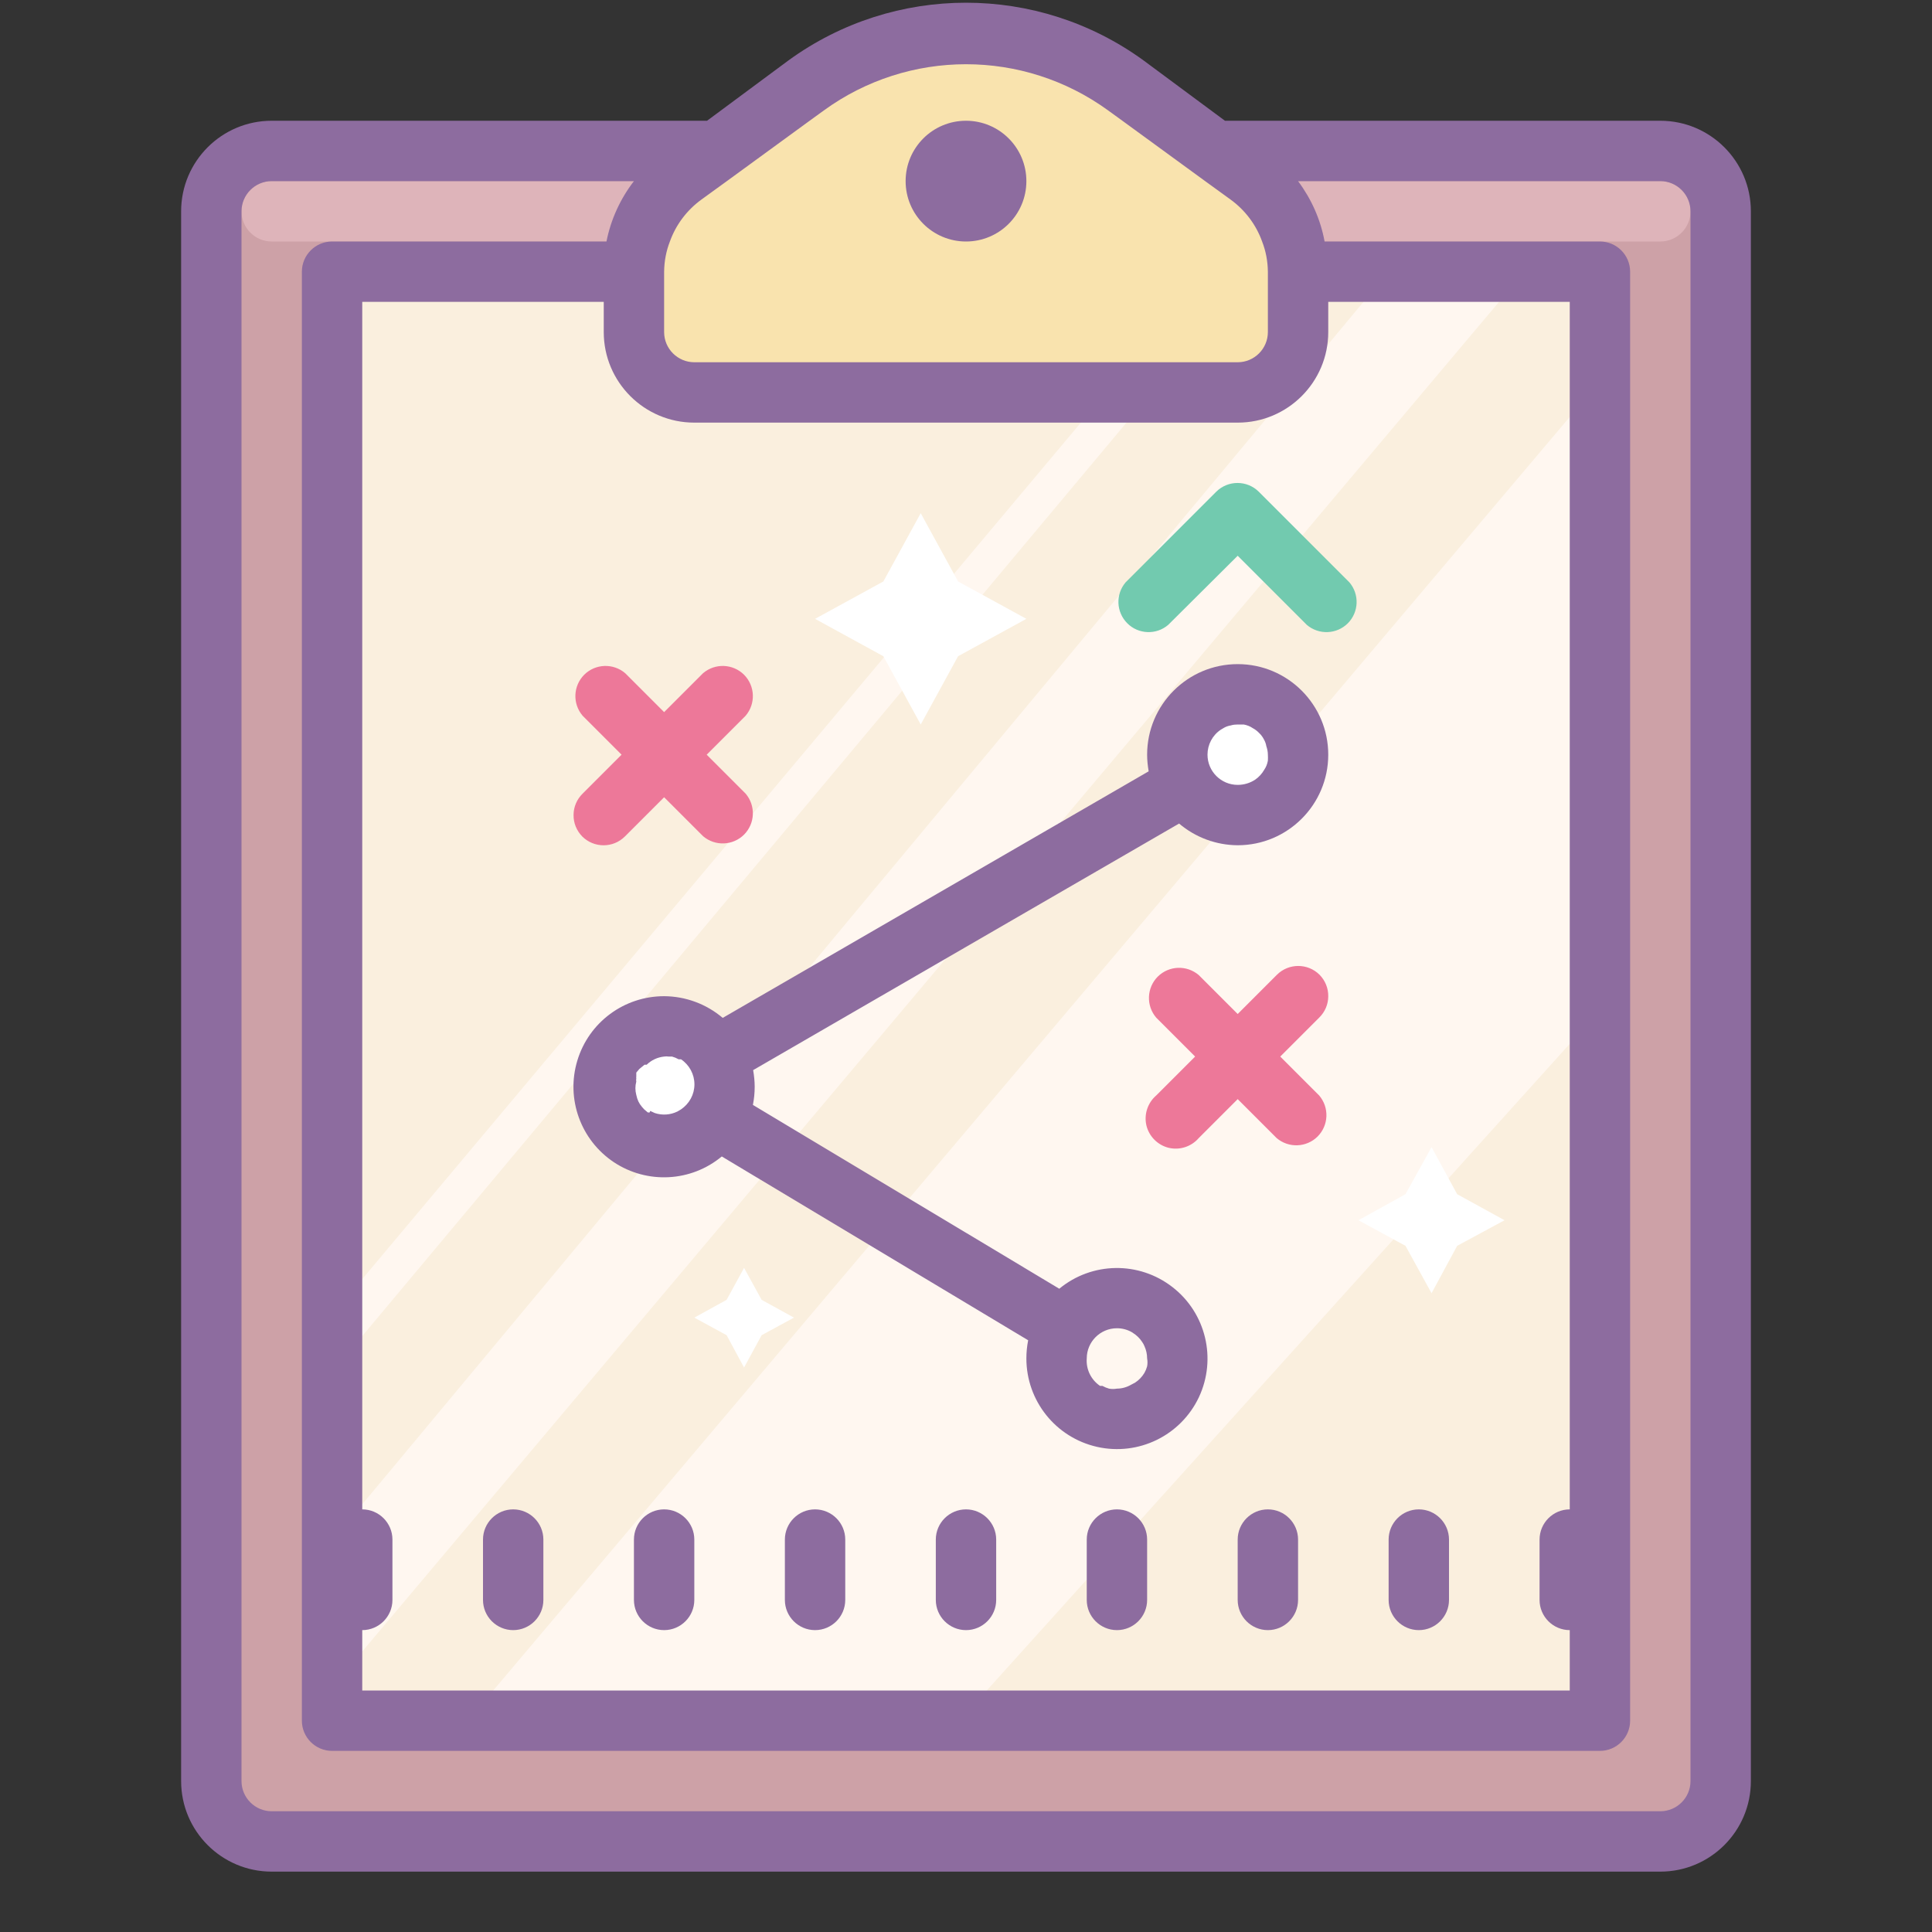 <svg xmlns="http://www.w3.org/2000/svg" xmlns:xlink="http://www.w3.org/1999/xlink" viewBox="0 0 64 64" version="1.1" width="48" height="48" style="fill: rgb(0, 0, 0);">
<rect x="0" y="0" width="64" height="64" fill="#333333" stroke="none"/>
<g id="surface1">
<path style=" fill:#CDA1A7;" d="M 9 5 L 55 5 C 56.105 5 57 5.895 57 7 L 57 59 C 57 60.105 56.105 61 55 61 L 9 61 C 7.895 61 7 60.105 7 59 L 7 7 C 7 5.895 7.895 5 9 5 Z "/>
<path style=" fill:#DEB4BA;" d="M 8 7 C 8 6.449 8.449 6 9 6 L 55 6 C 55.551 6 56 6.449 56 7 C 56 7.551 55.551 8 55 8 L 9 8 C 8.449 8 8 7.551 8 7 Z "/>
<path style=" fill:#FAEFDE;" d="M 11 9 L 53 9 L 53 57 L 11 57 Z "/>
<path style=" fill:#FFFFFF;" d="M 43 25 C 43 26.105 42.105 27 41 27 C 39.895 27 39 26.105 39 25 C 39 23.895 39.895 23 41 23 C 42.105 23 43 23.895 43 25 Z "/>
<path style=" fill:#FFFFFF;" d="M 24 36 C 24 37.105 23.105 38 22 38 C 20.895 38 20 37.105 20 36 C 20 34.895 20.895 34 22 34 C 23.105 34 24 34.895 24 36 Z "/>
<path style=" fill:#FFFFFF;" d="M 39 45 C 39 46.105 38.105 47 37 47 C 35.895 47 35 46.105 35 45 C 35 43.895 35.895 43 37 43 C 38.105 43 39 43.895 39 45 Z "/>
<path style=" fill:#FFF7F0;" d="M 53 33.469 L 53 12.629 L 15.73 56.719 L 32.039 56.719 Z "/>
<path style=" fill:#FFF7F0;" d="M 11.559 55.23 L 50.5 9 L 46 9 L 10.66 51.441 Z "/>
<path style=" fill:#FFF7F0;" d="M 11.16 45.262 L 41.5 9 L 40 9 L 11.16 43.371 Z "/>
<path style=" fill:#FFFFFF;" d="M 30.5 17 L 31.738 19.262 L 34 20.5 L 31.738 21.738 L 30.5 24 L 29.262 21.738 L 27 20.5 L 29.262 19.262 Z "/>
<path style=" fill:#FFFFFF;" d="M 47.422 38 L 48.27 39.559 L 49.84 40.422 L 48.27 41.27 L 47.422 42.84 L 46.559 41.27 L 45 40.422 L 46.559 39.559 Z "/>
<path style=" fill:#FFFFFF;" d="M 24.648 42 L 25.23 43.059 L 26.301 43.648 L 25.23 44.23 L 24.648 45.301 L 24.07 44.23 L 23 43.648 L 24.07 43.059 Z "/>
<path style=" fill:#F9E3AE;" d="M 42 6 L 32 1 L 22 6 L 21 13 L 43 13 Z "/>
<path style=" fill:#8D6C9F;" d="M 55 4 L 40.578 4 L 37.879 2 C 34.375 -0.547 29.625 -0.547 26.121 2 L 23.422 4 L 9 4 C 7.344 4 6 5.344 6 7 L 6 59 C 6 60.656 7.344 62 9 62 L 55 62 C 56.656 62 58 60.656 58 59 L 58 7 C 58 5.344 56.656 4 55 4 Z M 27.289 3.66 C 30.098 1.617 33.902 1.617 36.711 3.66 L 37.18 4 L 39.922 6 L 40.762 6.609 C 41.242 6.957 41.609 7.441 41.809 8 C 41.934 8.32 41.996 8.656 42 9 L 42 11 C 42 11.551 41.551 12 41 12 L 23 12 C 22.449 12 22 11.551 22 11 L 22 9 C 22.004 8.656 22.066 8.32 22.191 8 C 22.391 7.441 22.758 6.957 23.238 6.609 L 24.078 6 L 26.82 4 Z M 52 10 L 52 50 C 51.449 50 51 50.449 51 51 L 51 53 C 51 53.551 51.449 54 52 54 L 52 56 L 12 56 L 12 54 C 12.551 54 13 53.551 13 53 L 13 51 C 13 50.449 12.551 50 12 50 L 12 10 L 20 10 L 20 11 C 20 12.656 21.344 14 23 14 L 41 14 C 42.656 14 44 12.656 44 11 L 44 10 Z M 56 59 C 56 59.551 55.551 60 55 60 L 9 60 C 8.449 60 8 59.551 8 59 L 8 7 C 8 6.449 8.449 6 9 6 L 21 6 C 20.547 6.586 20.234 7.273 20.09 8 L 11 8 C 10.449 8 10 8.449 10 9 L 10 57 C 10 57.551 10.449 58 11 58 L 53 58 C 53.551 58 54 57.551 54 57 L 54 9 C 54 8.449 53.551 8 53 8 L 43.879 8 C 43.746 7.273 43.441 6.59 43 6 L 55 6 C 55.551 6 56 6.449 56 7 Z "/>
<path style=" fill:#8D6C9F;" d="M 17 50 C 16.449 50 16 50.449 16 51 L 16 53 C 16 53.551 16.449 54 17 54 C 17.551 54 18 53.551 18 53 L 18 51 C 18 50.449 17.551 50 17 50 Z "/>
<path style=" fill:#8D6C9F;" d="M 22 50 C 21.449 50 21 50.449 21 51 L 21 53 C 21 53.551 21.449 54 22 54 C 22.551 54 23 53.551 23 53 L 23 51 C 23 50.449 22.551 50 22 50 Z "/>
<path style=" fill:#8D6C9F;" d="M 27 50 C 26.449 50 26 50.449 26 51 L 26 53 C 26 53.551 26.449 54 27 54 C 27.551 54 28 53.551 28 53 L 28 51 C 28 50.449 27.551 50 27 50 Z "/>
<path style=" fill:#8D6C9F;" d="M 32 50 C 31.449 50 31 50.449 31 51 L 31 53 C 31 53.551 31.449 54 32 54 C 32.551 54 33 53.551 33 53 L 33 51 C 33 50.449 32.551 50 32 50 Z "/>
<path style=" fill:#8D6C9F;" d="M 37 50 C 36.449 50 36 50.449 36 51 L 36 53 C 36 53.551 36.449 54 37 54 C 37.551 54 38 53.551 38 53 L 38 51 C 38 50.449 37.551 50 37 50 Z "/>
<path style=" fill:#8D6C9F;" d="M 42 50 C 41.449 50 41 50.449 41 51 L 41 53 C 41 53.551 41.449 54 42 54 C 42.551 54 43 53.551 43 53 L 43 51 C 43 50.449 42.551 50 42 50 Z "/>
<path style=" fill:#8D6C9F;" d="M 47 54 C 47.551 54 48 53.551 48 53 L 48 51 C 48 50.449 47.551 50 47 50 C 46.449 50 46 50.449 46 51 L 46 53 C 46 53.551 46.449 54 47 54 Z "/>
<path style=" fill:#8D6C9F;" d="M 41 22 C 39.344 22 38 23.344 38 25 C 38 25.184 38.02 25.367 38.051 25.551 L 23.941 33.719 C 23.398 33.258 22.711 33.004 22 33 C 20.676 33 19.508 33.863 19.125 35.133 C 18.742 36.398 19.234 37.766 20.336 38.5 C 21.438 39.23 22.891 39.156 23.91 38.309 L 34.059 44.398 C 34.02 44.598 34 44.797 34 45 C 34 46.406 34.973 47.621 36.344 47.93 C 37.715 48.238 39.113 47.555 39.715 46.285 C 40.312 45.012 39.949 43.496 38.84 42.637 C 37.73 41.773 36.172 41.797 35.09 42.691 L 24.941 36.602 C 24.98 36.402 25 36.203 25 36 C 25 35.816 24.98 35.633 24.949 35.449 L 39.059 27.281 C 39.602 27.742 40.289 27.996 41 28 C 42.656 28 44 26.656 44 25 C 44 23.344 42.656 22 41 22 Z M 37.52 44.148 C 37.648 44.227 37.758 44.332 37.84 44.461 C 37.867 44.5 37.891 44.543 37.91 44.59 C 37.969 44.719 38 44.859 38 45 C 38.016 45.086 38.016 45.176 38 45.262 C 37.98 45.336 37.949 45.41 37.91 45.48 C 37.832 45.609 37.727 45.719 37.602 45.801 L 37.469 45.871 C 37.328 45.953 37.164 46 37 46 C 36.914 46.016 36.824 46.016 36.738 46 C 36.664 45.98 36.59 45.949 36.52 45.91 L 36.441 45.91 C 36.141 45.707 35.973 45.359 36 45 C 36 44.449 36.449 44 37 44 C 37.18 44 37.355 44.047 37.512 44.141 Z M 21.52 36.852 L 21.461 36.852 L 21.34 36.75 C 21.289 36.699 21.242 36.641 21.199 36.578 L 21.148 36.488 C 21.117 36.422 21.094 36.348 21.078 36.27 C 21.039 36.125 21.039 35.973 21.078 35.828 C 21.07 35.797 21.07 35.762 21.078 35.73 C 21.074 35.707 21.074 35.684 21.078 35.66 C 21.078 35.637 21.078 35.613 21.078 35.59 C 21.078 35.57 21.078 35.551 21.078 35.531 L 21.18 35.41 L 21.352 35.27 L 21.422 35.27 C 21.578 35.117 21.781 35.023 22 35 C 22.051 34.992 22.102 34.992 22.148 35 L 22.262 35 C 22.336 35.02 22.41 35.051 22.48 35.09 L 22.559 35.09 C 22.836 35.277 23.004 35.586 23.004 35.922 C 23.004 36.254 22.836 36.562 22.559 36.75 L 22.441 36.82 C 22.207 36.934 21.938 36.953 21.691 36.871 L 21.539 36.801 Z M 42 25.199 C 41.98 25.309 41.941 25.41 41.879 25.5 C 41.805 25.629 41.703 25.742 41.578 25.828 C 41.406 25.941 41.207 26 41 26 C 40.449 26 40 25.551 40 25 C 40 24.668 40.164 24.355 40.441 24.172 L 40.559 24.102 C 40.625 24.066 40.699 24.043 40.77 24.031 C 40.844 24.008 40.922 24 41 24 L 41.199 24 C 41.309 24.02 41.41 24.059 41.5 24.121 C 41.574 24.16 41.641 24.211 41.699 24.27 C 41.75 24.316 41.793 24.367 41.828 24.422 C 42.461 24.84 41.828 24.422 41.828 24.422 L 41.879 24.512 C 41.914 24.578 41.938 24.648 41.949 24.719 C 41.98 24.809 42 24.906 42 25 C 42.004 25.066 42.004 25.133 42 25.199 Z "/>
<path style=" fill:#ED7899;" d="M 43.711 32.289 C 43.32 31.902 42.691 31.902 42.301 32.289 L 41 33.59 L 39.711 32.301 C 39.312 31.961 38.723 31.984 38.352 32.352 C 37.984 32.723 37.961 33.312 38.301 33.711 L 39.59 35 L 38.301 36.289 C 38.016 36.535 37.891 36.918 37.977 37.285 C 38.066 37.648 38.352 37.934 38.715 38.023 C 39.082 38.109 39.465 37.984 39.711 37.699 L 41 36.41 L 42.289 37.699 C 42.688 38.039 43.277 38.016 43.648 37.648 C 44.016 37.277 44.039 36.688 43.699 36.289 L 42.41 35 L 43.699 33.711 C 43.891 33.523 44 33.27 44 33.004 C 44.004 32.734 43.898 32.48 43.711 32.289 Z "/>
<path style=" fill:#ED7899;" d="M 19.289 27.711 C 19.68 28.098 20.309 28.098 20.699 27.711 L 22 26.41 L 23.289 27.699 C 23.688 28.039 24.277 28.016 24.648 27.648 C 25.016 27.277 25.039 26.688 24.699 26.289 L 23.41 25 L 24.699 23.711 C 25.039 23.312 25.016 22.723 24.648 22.352 C 24.277 21.984 23.688 21.961 23.289 22.301 L 22 23.59 L 20.711 22.301 C 20.312 21.961 19.723 21.984 19.352 22.352 C 18.984 22.723 18.961 23.312 19.301 23.711 L 20.59 25 L 19.301 26.289 C 19.109 26.477 19 26.73 19 26.996 C 18.996 27.266 19.102 27.52 19.289 27.711 Z "/>
<path style=" fill:#72CAAF;" d="M 40.289 16.289 L 37.289 19.289 C 36.949 19.688 36.973 20.277 37.344 20.648 C 37.711 21.016 38.305 21.039 38.699 20.699 L 41 18.41 L 43.289 20.699 C 43.688 21.039 44.277 21.016 44.648 20.648 C 45.016 20.277 45.039 19.688 44.699 19.289 L 41.699 16.289 C 41.309 15.902 40.68 15.902 40.289 16.289 Z "/>
<path style=" fill:#8D6C9F;" d="M 34 6 C 34 7.105 33.105 8 32 8 C 30.895 8 30 7.105 30 6 C 30 4.895 30.895 4 32 4 C 33.105 4 34 4.895 34 6 Z "/>
</g>
</svg>